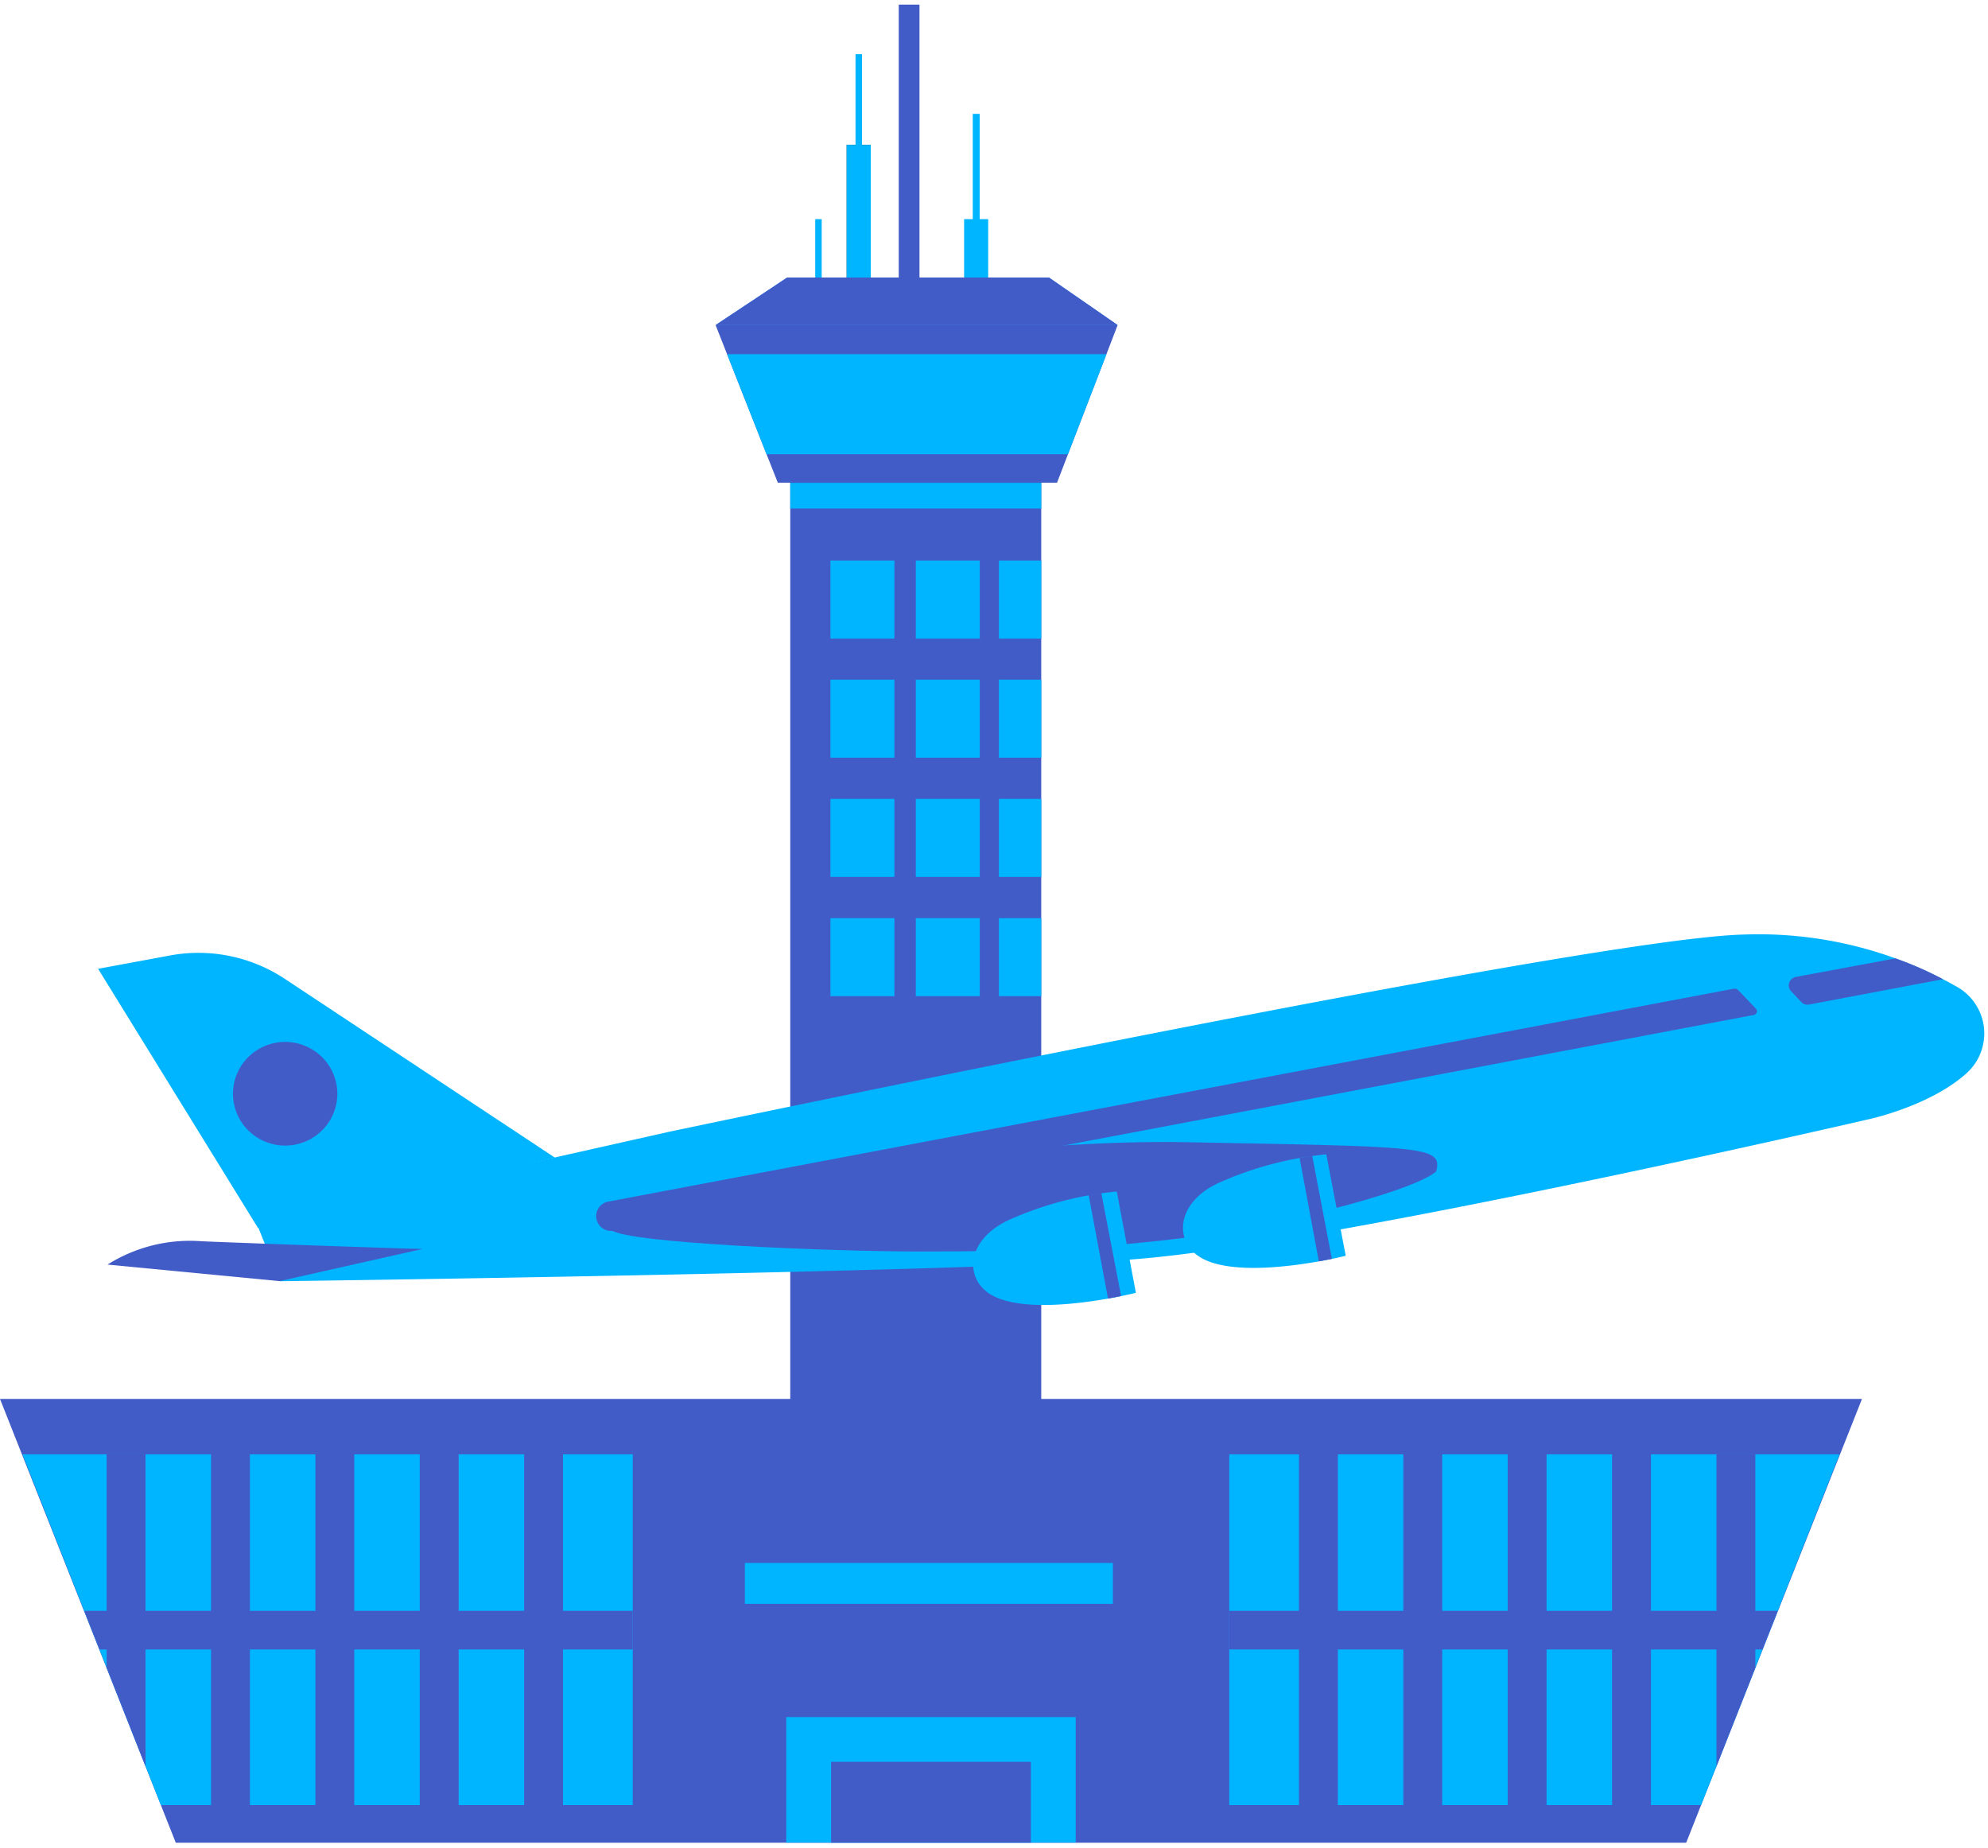 <svg width="213" height="198" fill="none" xmlns="http://www.w3.org/2000/svg"><path d="M128.348 149.892H99.754v47.55h80.908l18.835-47.55h-71.149zM98.516.493h-2.223v29.243h2.223V.493z" fill="#425CC7"/><path d="M105.878 23.48h-2.581v6.888h2.581V23.48z" fill="#00B5FF"/><path d="M104.964 12.2h-.741v13.88h.741V12.2z" fill="#00B5FF"/><path d="M83.339 51.723L76.67 34.83h43.076l-6.494 16.893H83.339z" fill="#425CC7"/><path d="M76.67 34.831l7.676-5.095h28.038l7.363 5.095H76.671z" fill="#007CFF"/><path d="M111.562 51.01H84.67v142.13h26.892V51.01z" fill="#425CC7"/><path d="M93.295 15.523h-2.582v14.213h2.582V15.523z" fill="#1A2E35"/><path d="M93.295 15.523h-2.582v14.213h2.582V15.523zm-5.256 7.957h-.695v6.267h.695V23.48z" fill="#00B5FF"/><path d="M92.357 5.806h-.695V15.81h.695V5.806zM77.898 37.947l4.225 10.717h32.299l4.133-10.718H77.898z" fill="#00B5FF"/><path d="M76.67 34.831l7.676-5.095h28.038l7.363 5.095H76.671z" fill="#425CC7"/><path d="M131.705 193.405h50.555l14.829-37.579h-65.384v37.579z" fill="#00B5FF"/><path d="M190.467 172.592h-58.762v4.14h57.13l1.632-4.14z" fill="#425CC7"/><path d="M143.34 152.364h-4.168v42.766h4.168v-42.766zm11.183 0h-4.168v42.766h4.168v-42.766zm11.182 0h-4.167v42.766h4.167v-42.766zm11.183 0h-4.167v42.766h4.167v-42.766zm7.016 36.879l4.167-10.568v-22.849h-4.167v33.417zM71.149 149.892h28.605v47.55H18.835L0 149.892h71.149z" fill="#425CC7"/><path d="M67.792 193.405H17.237l-14.83-37.579h65.385v37.579z" fill="#00B5FF"/><path d="M9.03 172.592h58.762v4.14h-57.13l-1.632-4.14z" fill="#425CC7"/><path d="M60.325 152.364h-4.168v42.766h4.168v-42.766zm-11.183 0h-4.168v42.766h4.168v-42.766zm-11.182 0h-4.168v42.766h4.167v-42.766zm-11.184 0H22.61v42.766h4.167v-42.766zm-11.182 36.879l-4.168-10.568v-22.849h4.168v33.417z" fill="#425CC7"/><path d="M111.562 51.734H84.67v2.749h26.892v-2.749zm3.693 132.242H84.242v13.454h31.013v-13.454z" fill="#00B5FF"/><path d="M110.451 188.771H89.046v8.659h21.405v-8.659z" fill="#425CC7"/><path d="M119.238 167.463h-39.43v4.382h39.43v-4.382zM95.83 60.06h-6.853v8.36h6.853v-8.36zm9.145 0h-6.853v8.36h6.853v-8.36zm6.587 0h-4.538v8.36h4.538v-8.36zM95.83 72.824h-6.853v8.36h6.853v-8.36zm9.145 0h-6.853v8.36h6.853v-8.36zm6.587 0h-4.538v8.36h4.538v-8.36zM95.83 85.6h-6.853v8.36h6.853V85.6zm9.145 0h-6.853v8.36h6.853V85.6zm6.587 0h-4.538v8.36h4.538V85.6zM95.83 98.375h-6.853v8.36h6.853v-8.36zm9.145 0h-6.853v8.36h6.853v-8.36zm6.587 0h-4.538v8.36h4.538v-8.36zm88.942 21.481s6.448-1.438 10.234-4.899a5.725 5.725 0 00.926-7.364 5.77 5.77 0 00-1.945-1.835 42.948 42.948 0 00-22.933-5.623c-17.017.414-115.116 21.135-115.116 21.135l-44.13 9.913 2.431 6.094s70.281-.908 90.829-2.3c20.549-1.391 79.704-15.121 79.704-15.121z" fill="#00B5FF"/><path d="M59.445 124.03l-28.941-19.158a16.762 16.762 0 00-12.306-2.495l-7.687 1.426 17.134 27.771 31.8-7.544z" fill="#00B5FF"/><path d="M45.299 133.816l-15.35 3.451-18.43-1.772a16.57 16.57 0 0110.002-2.507c1.03.069 22.516.84 23.778.828zm162.88-28.897l-14.343 2.714a.924.924 0 01-.845-.276l-1.088-1.15a.916.916 0 01.062-1.315.934.934 0 01.436-.215l10.685-1.99a36.594 36.594 0 015.093 2.232zm-20.05 3.15a.403.403 0 01-.023.586.414.414 0 01-.197.093L65.766 131.861a1.616 1.616 0 01-.79-.05 1.59 1.59 0 01-1.022-1.999 1.59 1.59 0 011.222-1.067l120.545-22.803a.574.574 0 01.533.161l1.875 1.966z" fill="#425CC7"/><path d="M153.874 125.502s-1.539 1.932-16.01 5.209c-14.471 3.277-30.099 3.381-39.453 3.381-9.353 0-31.256-.885-32.923-2.3-1.667-1.414 34-9.97 61.899-9.406 25.11.483 27.24.391 26.487 3.116z" fill="#425CC7"/><path d="M119.654 127.664l2.049 10.855s-10.916 2.748-15.408.265c-3.068-1.691-2.836-6.06 2.014-8.165a36.755 36.755 0 0111.345-2.955zm22.447-3.979l2.084 10.867s-10.928 2.737-15.409.264c-3.067-1.69-2.847-6.06 2.003-8.164a36.796 36.796 0 0111.322-2.967z" fill="#00B5FF"/><path d="M140.596 123.846l2.107 11.039-1.401.265-2.06-11.074c.474-.092.984-.172 1.354-.23zm-22.597 3.99l2.118 11.028-1.4.276-2.073-11.085c.429-.092.938-.161 1.355-.219zm-83.645-6.573a5.528 5.528 0 00.298-7.849 5.618 5.618 0 00-7.901-.296 5.528 5.528 0 00-.298 7.849 5.618 5.618 0 007.901.296z" fill="#425CC7"/></svg>